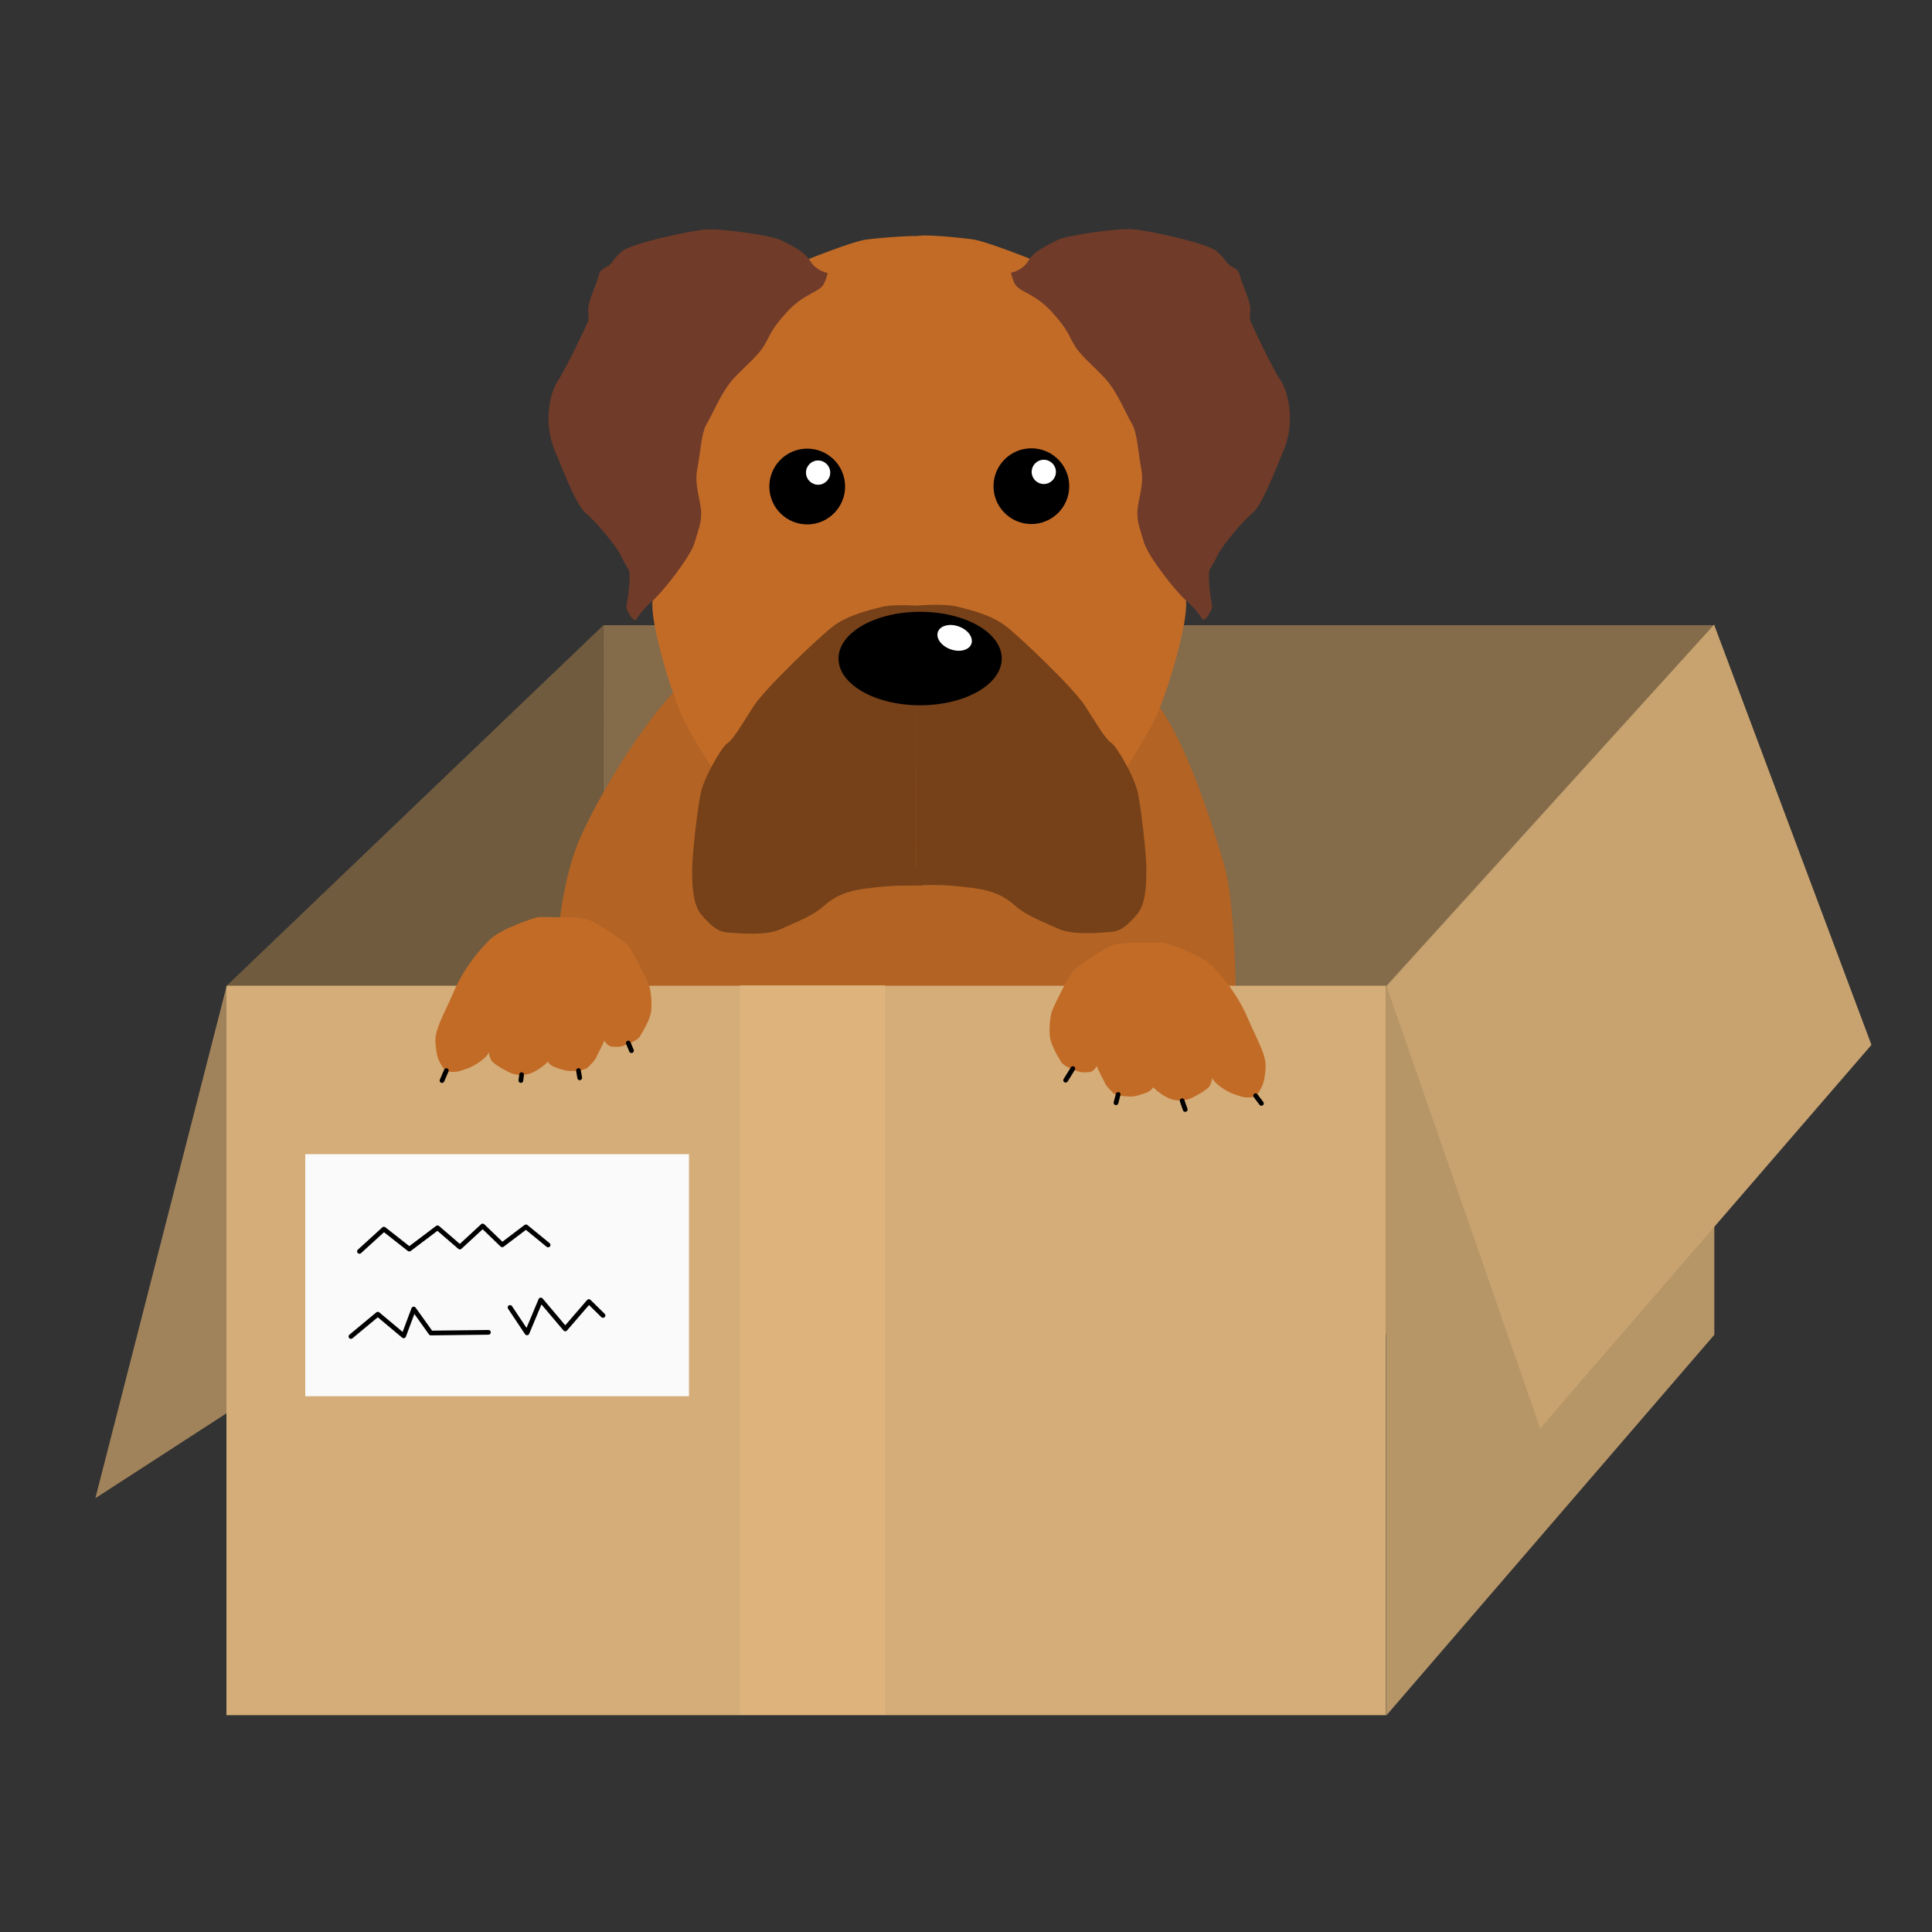 <?xml version="1.0" encoding="UTF-8" standalone="no"?>
<!DOCTYPE svg PUBLIC "-//W3C//DTD SVG 1.1//EN" "http://www.w3.org/Graphics/SVG/1.1/DTD/svg11.dtd">
<svg width="100%" height="100%" viewBox="0 0 4267 4267" version="1.1" xmlns="http://www.w3.org/2000/svg" xmlns:xlink="http://www.w3.org/1999/xlink" xml:space="preserve" xmlns:serif="http://www.serif.com/" style="fill-rule:evenodd;clip-rule:evenodd;stroke-linecap:round;stroke-linejoin:round;stroke-miterlimit:1.5;">
    <rect x="0" y="0" width="4267" height="4267" fill="#333333" stroke="none"/>
    <g transform="matrix(2.083,0,0,2.083,0,0)">
        <g id="Layer1">
            <g transform="matrix(1,0,0,1.008,0,-5.314)">
                <rect x="639.612" y="662.933" width="1178.13" height="745.937" style="fill:rgb(132,107,74);"/>
            </g>
            <path d="M639.673,663.009L240.375,1045.17L240.319,1818.47L639.828,1414.74L639.673,663.009Z" style="fill:rgb(112,91,63);"/>
            <path d="M240.307,1498.4L240.335,1045.34L101.115,1588.54L240.307,1498.4Z" style="fill:rgb(161,131,91);"/>
        </g>
        <g id="Layer2" transform="matrix(1,-0.016,0.016,1,-31.997,82.927)">
            <g transform="matrix(1,0.016,-0.016,1,10.517,-38.702)">
                <path d="M1331.79,1088.02C1331.79,1088.02 1336.49,929.19 1319.22,870.712C1301.95,812.235 1265.06,698.419 1223.85,679.188C1182.64,659.957 1036.12,637.194 986.251,636.243C936.381,635.292 765.625,659.665 736.975,688.96C708.325,718.255 663.191,786.591 638.466,840.991C613.74,895.391 610.621,969.986 607.401,1045.22C604.182,1120.45 688.475,1159.43 688.475,1159.43L1199.2,1163.8L1331.79,1088.02Z" style="fill:rgb(179,99,36);"/>
            </g>
            <path d="M1009.87,184.593C1010.53,187.682 996.664,853.278 996.664,853.278L775.74,744.73C775.74,744.73 751.656,707.184 741.541,682.034C731.426,656.883 712.159,589.128 714.785,565.947C717.411,542.766 743.598,367.425 743.598,367.425L885.585,206.071C885.585,206.071 932.496,188.242 946.235,186.414C959.975,184.586 1009.22,181.503 1009.87,184.593Z" style="fill:rgb(194,107,39);"/>
            <circle cx="880.733" cy="447.027" r="40.159"/>
            <path d="M905.762,220.894C905.762,220.894 894.003,218.865 887.792,208.032C881.581,197.198 867.098,190.96 857.484,185.653C847.871,180.346 794.579,171.912 778.029,172.824C761.478,173.735 698.363,186.119 688.021,194.839C677.679,203.559 678.78,206.806 672.651,210.296C666.521,213.787 664.63,213.887 662.799,221.273C660.967,228.659 651.585,246.78 651.552,255.468C651.52,264.155 652.43,265.3 650.95,268.866C649.47,272.432 626.821,318.434 618.323,330.471C609.824,342.509 601.701,374.271 613.653,404.436C625.606,434.601 636.425,463.952 645.943,471.866C655.462,479.781 677.2,506.88 681.159,515.328C685.117,523.777 687.78,528.262 690.105,532.266C692.43,536.269 689.235,561.527 687.554,567.616C685.872,573.704 688.647,576.596 691.026,581.08C693.405,585.563 696.675,585.945 696.675,585.945C696.675,585.945 702.995,575.424 714.623,565.717C726.252,556.01 756.04,519.039 760.343,504.776C764.646,490.513 767.737,485.069 767.884,473.23C768.031,461.391 760.849,443.605 764.446,426.918C768.044,410.231 769.249,388.554 775.068,379.252C780.887,369.95 789.792,349.495 799.807,336.81C809.823,324.126 828.241,310.624 836.277,298.616C844.313,286.608 842.992,282.105 862.113,261.793C881.233,241.481 897.815,241.519 902.171,231.879C906.528,222.239 905.762,220.894 905.762,220.894Z" style="fill:rgb(112,59,41);"/>
            <path d="M1001.05,575.756C1001.05,575.756 972.399,572.39 956.269,576.214C940.14,580.037 920.119,584.905 905.325,595.939C890.53,606.972 832.246,660.563 819.895,679.372C807.544,698.18 797.403,714.509 791.73,717.79C786.056,721.07 766.349,753.52 762.567,770.578C758.785,787.637 752.503,834.956 752.244,851.906C751.986,868.855 752.455,889.149 761.86,899.866C771.264,910.582 777.32,917.398 789.454,918.491C801.588,919.585 829.329,922.663 844.529,915.984C859.729,909.304 879.106,902.503 890.915,892.158C902.725,881.813 914.194,877.827 926.332,875.586C938.47,873.344 961.296,871.618 972.265,871.672C985.055,871.735 996.377,871.946 996.377,871.946L1001.05,575.756Z" style="fill:rgb(118,65,25);"/>
            <g transform="matrix(-0.999,-0.032,-0.032,0.999,2012.51,32.062)">
                <path d="M1005.12,184.165C1005.77,187.254 996.664,853.278 996.664,853.278L775.74,744.73C775.74,744.73 751.656,707.184 741.541,682.034C731.426,656.883 712.159,589.128 714.785,565.947C717.411,542.766 743.598,367.425 743.598,367.425L885.585,206.071C885.585,206.071 932.496,188.242 946.235,186.414C959.975,184.586 1004.46,181.075 1005.12,184.165Z" style="fill:rgb(194,107,39);"/>
            </g>
            <g transform="matrix(-0.999,-0.032,-0.032,0.999,2012.51,32.062)">
                <circle cx="880.733" cy="447.027" r="40.159"/>
            </g>
            <g transform="matrix(-0.999,-0.032,-0.032,0.999,2012.51,32.062)">
                <path d="M905.762,220.894C905.762,220.894 894.003,218.865 887.792,208.032C881.581,197.198 867.098,190.96 857.484,185.653C847.871,180.346 794.579,171.912 778.029,172.824C761.478,173.735 698.363,186.119 688.021,194.839C677.679,203.559 678.78,206.806 672.651,210.296C666.521,213.787 664.63,213.887 662.799,221.273C660.967,228.659 651.585,246.78 651.552,255.468C651.52,264.155 652.43,265.3 650.95,268.866C649.47,272.432 626.821,318.434 618.323,330.471C609.824,342.509 601.701,374.271 613.653,404.436C625.606,434.601 636.425,463.952 645.943,471.866C655.462,479.781 677.2,506.88 681.159,515.328C685.117,523.777 687.78,528.262 690.105,532.266C692.43,536.269 689.235,561.527 687.554,567.616C685.872,573.704 688.647,576.596 691.026,581.08C693.405,585.563 696.675,585.945 696.675,585.945C696.675,585.945 702.995,575.424 714.623,565.717C726.252,556.01 756.04,519.039 760.343,504.776C764.646,490.513 767.737,485.069 767.884,473.23C768.031,461.391 760.849,443.605 764.446,426.918C768.044,410.231 769.249,388.554 775.068,379.252C780.887,369.95 789.792,349.495 799.807,336.81C809.823,324.126 828.241,310.624 836.277,298.616C844.313,286.608 842.992,282.105 862.113,261.793C881.233,241.481 897.815,241.519 902.171,231.879C906.528,222.239 905.762,220.894 905.762,220.894Z" style="fill:rgb(112,59,41);"/>
            </g>
            <g transform="matrix(-0.999,-0.032,-0.032,0.999,2012.51,32.062)">
                <path d="M1001.05,575.756C1001.05,575.756 972.399,572.39 956.269,576.214C940.14,580.037 920.119,584.905 905.325,595.939C890.53,606.972 832.246,660.563 819.895,679.372C807.544,698.18 797.403,714.509 791.73,717.79C786.056,721.07 766.349,753.52 762.567,770.578C758.785,787.637 752.503,834.956 752.244,851.906C751.986,868.855 752.455,889.149 761.86,899.866C771.264,910.582 777.32,917.398 789.454,918.491C801.588,919.585 829.329,922.663 844.529,915.984C859.729,909.304 879.106,902.503 890.915,892.158C902.725,881.813 914.194,877.827 926.332,875.586C938.47,873.344 961.296,871.618 972.265,871.672C985.055,871.735 996.377,871.946 996.377,871.946L1001.05,575.756Z" style="fill:rgb(118,65,25);"/>
            </g>
            <g transform="matrix(1,0.016,-0.016,1,13.713,-35.269)">
                <ellipse cx="994.207" cy="650.637" rx="86.531" ry="49.551"/>
            </g>
            <g transform="matrix(1,0.016,-0.016,1,5.669,-13.258)">
                <circle cx="893.743" cy="431.412" r="12.855" style="fill:white;"/>
            </g>
            <g transform="matrix(1,0.016,-0.016,1,244.917,-10.191)">
                <circle cx="893.743" cy="431.412" r="12.855" style="fill:white;"/>
            </g>
            <g transform="matrix(1.373,0.513,-0.35,0.937,-41.681,-252.767)">
                <circle cx="893.743" cy="431.412" r="12.855" style="fill:white;"/>
            </g>
        </g>
        <g id="Layer3">
            <rect x="240.097" y="1045.16" width="1229.55" height="773.425" style="fill:rgb(213,173,120);"/>
            <g transform="matrix(1,0,0,0.938,0,87.141)">
                <rect x="784.738" y="1021" width="153.77" height="824.528" style="fill:rgb(222,180,124);"/>
            </g>
            <path d="M1470.03,1045.15L1817.54,662.219L1817.54,1415.47L1470.03,1818.77L1470.03,1045.15Z" style="fill:rgb(182,149,103);"/>
            <path d="M1470.3,1045.96L1632.98,1514.55L1984.3,1107.86L1817.53,662.515L1470.3,1045.96Z" style="fill:rgb(200,163,112);"/>
            <rect x="323.661" y="1223.77" width="406.858" height="256.628" style="fill:rgb(250,250,250);"/>
            <path d="M381.141,1326.84L407.036,1303.24L433.968,1324.41L463.901,1301.83L487.595,1322.24L511.792,1299.92L532.497,1319.88L557.687,1300.83L581.14,1320.03" style="fill:none;stroke:black;stroke-width:5px;"/>
            <path d="M372.102,1417.07L400.565,1393.44L428.017,1416.4L438.651,1387.93L456.862,1413.39L517.872,1412.67" style="fill:none;stroke:black;stroke-width:5px;"/>
            <path d="M540.818,1386.29L558.78,1413.26L573.387,1378.36L599.33,1409.04L624.374,1380.05L639.347,1394.77" style="fill:none;stroke:black;stroke-width:5px;"/>
        </g>
        <g id="Layer4">
            <g transform="matrix(1,0,0,1,-29.448,-5.262)">
                <path d="M599.022,977.839C596.165,978.529 560.583,989.561 548.087,1002.24C535.591,1014.92 520.595,1033.25 510.115,1057.72C499.634,1082.19 490.129,1096.73 491.198,1110.99C492.268,1125.26 494.193,1128.91 497.023,1133.88C499.853,1138.85 502.329,1141.72 508.67,1141.82C515.01,1141.91 516,1141.21 524.72,1138.29C533.439,1135.37 545.926,1126.55 547.761,1121.03C547.761,1121.03 548.265,1126.48 550.849,1130.23C553.433,1133.98 567.695,1141.84 571.862,1143.33C576.029,1144.81 583.597,1146.15 591.375,1143.57C599.153,1140.99 608.144,1133.69 610.267,1130.85C610.267,1130.85 612.018,1134.67 617.924,1136.88C623.83,1139.09 629.928,1140.82 632.891,1140.83C635.855,1140.85 648.919,1140.78 652.658,1137.13C656.397,1133.48 660.104,1129.97 662.047,1125.56C663.99,1121.13 669.709,1111 670.089,1108.46C670.089,1108.46 673.583,1114.51 677.472,1114.88C681.362,1115.25 686.522,1115.66 690.393,1114.08C694.265,1112.49 704.881,1109.1 707.915,1104.19C710.949,1099.28 719.009,1085.84 719.888,1077.35C720.767,1068.86 719.782,1057.1 717.95,1051.07C716.118,1045.04 699.66,1012.46 695.101,1007.34C690.541,1002.22 661.987,983.879 654.903,981.002C647.819,978.126 633.011,977.671 625.26,977.833C617.51,977.995 601.878,977.148 599.022,977.839Z" style="fill:rgb(194,107,39);"/>
            </g>
            <g transform="matrix(-1,-3.46945e-18,-3.46945e-18,1,1833.09,21.812)">
                <path d="M599.022,977.839C596.165,978.529 560.583,989.561 548.087,1002.24C535.591,1014.92 520.595,1033.25 510.115,1057.72C499.634,1082.19 490.129,1096.73 491.198,1110.99C492.268,1125.26 494.193,1128.91 497.023,1133.88C499.853,1138.85 502.329,1141.72 508.67,1141.82C515.01,1141.91 516,1141.21 524.72,1138.29C533.439,1135.37 545.926,1126.55 547.761,1121.03C547.761,1121.03 548.265,1126.48 550.849,1130.23C553.433,1133.98 567.695,1141.84 571.862,1143.33C576.029,1144.81 583.597,1146.15 591.375,1143.57C599.153,1140.99 608.144,1133.69 610.267,1130.85C610.267,1130.85 612.018,1134.67 617.924,1136.88C623.83,1139.09 629.928,1140.82 632.891,1140.83C635.855,1140.85 648.919,1140.78 652.658,1137.13C656.397,1133.48 660.104,1129.97 662.047,1125.56C663.99,1121.13 669.709,1111 670.089,1108.46C670.089,1108.46 673.583,1114.51 677.472,1114.88C681.362,1115.25 686.522,1115.66 690.393,1114.08C694.265,1112.49 704.881,1109.1 707.915,1104.19C710.949,1099.28 719.009,1085.84 719.888,1077.35C720.767,1068.86 719.782,1057.1 717.95,1051.07C716.118,1045.04 699.66,1012.46 695.101,1007.34C690.541,1002.22 661.987,983.879 654.903,981.002C647.819,978.126 633.011,977.671 625.26,977.833C617.51,977.995 601.878,977.148 599.022,977.839Z" style="fill:rgb(194,107,39);"/>
            </g>
            <path d="M468.667,1145.73L473.203,1135.15" style="fill:none;stroke:black;stroke-width:5px;"/>
            <path d="M552.273,1145.68L553.044,1139.44" style="fill:none;stroke:black;stroke-width:5px;"/>
            <path d="M614.658,1142.8L613.368,1135.13" style="fill:none;stroke:black;stroke-width:5px;"/>
            <path d="M669.556,1114L666.184,1105.91" style="fill:none;stroke:black;stroke-width:5px;"/>
            <path d="M1137.55,1133.02L1129.89,1145.35" style="fill:none;stroke:black;stroke-width:5px;"/>
            <path d="M1185.58,1160.42L1183.28,1169.25" style="fill:none;stroke:black;stroke-width:5px;"/>
            <path d="M1253.41,1167.07L1256.68,1176.42" style="fill:none;stroke:black;stroke-width:5px;"/>
            <path d="M1331.29,1161.75L1337.46,1169.93" style="fill:none;stroke:black;stroke-width:5px;"/>
        </g>
    </g>
</svg>

